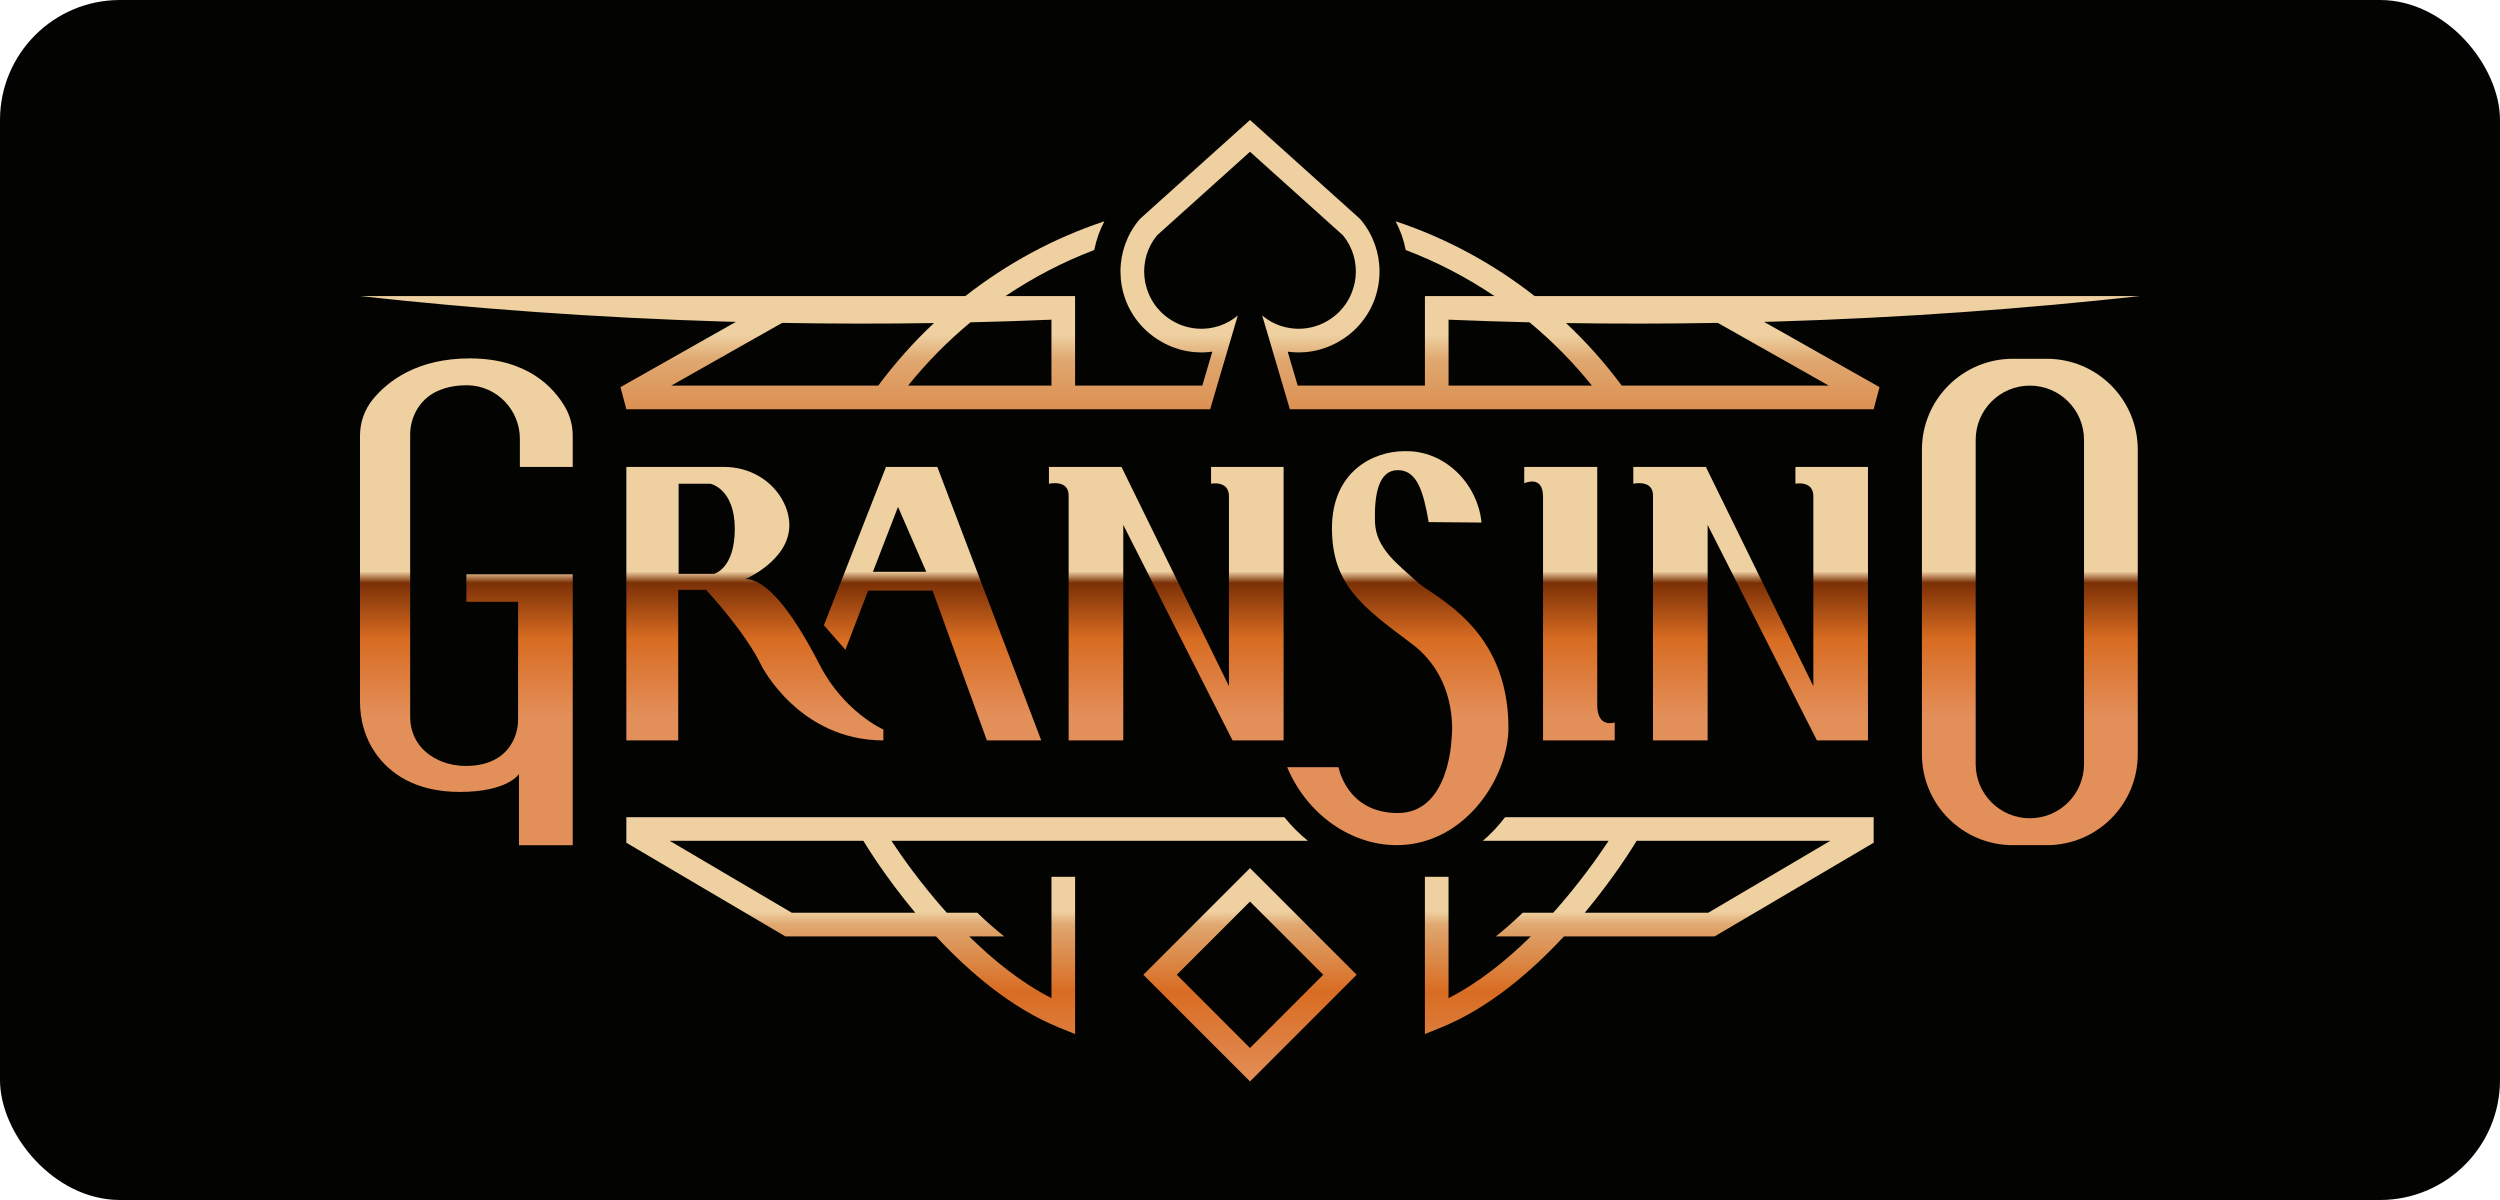 <svg width="125" height="60" viewBox="0 0 125 60" fill="none" xmlns="http://www.w3.org/2000/svg">
<rect width="125" height="60" rx="6" fill="#030402"/>
<path d="M28.636 23.346V21.788C28.636 21.293 28.512 20.805 28.266 20.375C27.706 19.393 26.382 17.92 23.486 17.92C20.847 17.92 19.39 19.061 18.652 19.956C18.229 20.47 18 21.116 18 21.782V35.092C18 36.014 18.258 36.929 18.792 37.681C19.472 38.638 20.721 39.596 22.993 39.596C25.396 39.596 25.949 38.7 25.949 38.7V42.26H28.636V28.713H23.318V30.09H25.904V35.982C25.904 36.785 25.5 37.556 24.799 37.947C24.431 38.152 23.948 38.297 23.318 38.297C22.396 38.297 21.749 37.979 21.31 37.614C20.794 37.185 20.508 36.539 20.508 35.868V21.737C20.508 20.856 20.97 20.018 21.752 19.613C22.149 19.408 22.662 19.264 23.318 19.264C23.341 19.264 23.363 19.264 23.385 19.264C24.837 19.288 25.994 20.49 25.994 21.943V23.346H28.636Z" fill="url(#paint0_linear_169_153108)"/>
<path d="M40.989 33.25C39.504 30.364 38.256 28.953 37.273 28.953C37.273 28.953 39.467 28.012 39.467 26.265C39.467 25.828 39.344 25.427 39.159 25.072C38.597 23.989 37.439 23.346 36.217 23.346H31.317V37.02H33.912V29.489H35.302C35.302 29.489 37.273 31.593 38.079 33.295C38.079 33.295 39.963 37.02 44.168 37.02V36.476C44.168 36.476 42.199 35.602 40.989 33.25ZM35.694 28.695H33.931V24.186H35.515C35.515 24.186 36.739 24.424 36.739 26.441C36.739 28.457 35.694 28.695 35.694 28.695Z" fill="url(#paint1_linear_169_153108)"/>
<path d="M46.867 23.346H44.3L41.195 31.262L42.27 32.487L43.405 29.53H46.629L49.344 37.02H52.062L46.867 23.346ZM43.646 28.589L44.901 25.344L46.312 28.589H43.646Z" fill="url(#paint2_linear_169_153108)"/>
<path d="M52.447 23.346V24.186C52.447 24.186 53.432 23.962 53.432 24.768V37.02H56.164V26.246L61.627 37.02H64.18V23.346H60.553V24.186C60.553 24.186 61.448 24.007 61.448 24.813V34.307L56.074 23.346H52.447Z" fill="url(#paint3_linear_169_153108)"/>
<path d="M81.665 23.346V24.186C81.665 24.186 82.65 23.962 82.65 24.768V37.02H85.382V26.246L90.846 37.02H93.398V23.346H89.771V24.186C89.771 24.186 90.667 24.007 90.667 24.813V34.307L85.293 23.346H81.665Z" fill="url(#paint4_linear_169_153108)"/>
<path d="M70.226 22.559C72.226 22.502 73.879 24.167 74.077 26.127L71.435 26.105C71.167 24.569 70.853 23.507 69.89 23.507C68.927 23.507 68.711 24.716 68.748 26.09C68.785 27.452 69.951 28.25 70.853 29.09C71.676 29.858 75.421 31.352 75.421 36.39C75.421 38.746 73.454 41.932 70.315 42.234C67.892 42.467 65.431 40.919 64.359 38.36H66.927C66.927 38.36 67.33 40.652 69.89 40.652C72.45 40.652 72.57 37.021 72.57 37.021C72.57 37.021 73.047 34.024 70.569 32.173C68.091 30.322 66.598 29.217 66.598 26.41C66.598 23.604 68.629 22.559 70.226 22.559Z" fill="url(#paint5_linear_169_153108)"/>
<path d="M76.212 23.346V24.164C76.212 24.164 77.152 23.716 77.152 24.835V37.02H80.735V36.121C80.735 36.121 79.862 36.435 79.862 35.248V23.346H76.212Z" fill="url(#paint6_linear_169_153108)"/>
<path d="M102.343 17.939H100.641C98.131 17.939 96.096 19.974 96.096 22.484V37.713C96.096 40.223 98.131 42.258 100.641 42.258H102.343C104.853 42.258 106.888 40.223 106.888 37.713V22.484C106.888 19.974 104.853 17.939 102.343 17.939ZM104.201 38.204C104.201 39.7 102.988 40.913 101.492 40.913C99.996 40.913 98.784 39.7 98.784 38.204V21.992C98.784 20.496 99.996 19.281 101.492 19.281C102.242 19.281 102.918 19.584 103.407 20.075C103.898 20.567 104.201 21.243 104.201 21.992V38.204Z" fill="url(#paint7_linear_169_153108)"/>
<path d="M52.573 49.907C51.058 49.136 49.663 48.006 48.46 46.82H50.209C49.744 46.449 49.294 46.054 48.867 45.638H47.34C46.049 44.196 45.083 42.818 44.57 42.04H65.395C64.965 41.693 64.568 41.296 64.216 40.859H31.317V42.137L39.268 46.82H46.803C48.451 48.595 50.559 50.405 52.941 51.372L53.755 51.703V43.839H52.573V49.907ZM39.59 45.638L33.484 42.04H43.168C43.357 42.355 44.291 43.872 45.763 45.638H39.59Z" fill="url(#paint8_linear_169_153108)"/>
<path d="M75.254 40.859C74.928 41.289 74.557 41.688 74.143 42.04H80.43C79.917 42.818 78.951 44.196 77.66 45.638H76.133C75.706 46.054 75.256 46.449 74.791 46.82H76.54C75.337 48.006 73.942 49.136 72.427 49.907V43.839H71.245V51.703L72.058 51.372C74.441 50.405 76.549 48.595 78.197 46.82H85.732L93.683 42.137V40.859H75.254ZM85.41 45.638H79.237C80.709 43.872 81.643 42.355 81.832 42.04H91.516L85.41 45.638Z" fill="url(#paint9_linear_169_153108)"/>
<path d="M57.167 48.738L62.5 54.071L67.833 48.738L62.5 43.406L57.167 48.738ZM62.5 52.4L58.839 48.738L62.5 45.077L66.162 48.738L62.5 52.4Z" fill="url(#paint10_linear_169_153108)"/>
<path d="M88.732 16.08C95.239 15.886 101.344 15.427 107 14.803H76.73C74.666 13.185 72.322 11.909 69.782 11.065C70.019 11.519 70.189 12.001 70.286 12.5C71.859 13.099 73.346 13.875 74.723 14.803H71.246V19.281H64.885L64.384 17.584C64.505 17.602 64.628 17.61 64.751 17.616C64.781 17.617 64.81 17.618 64.84 17.619C64.87 17.619 64.9 17.622 64.93 17.622C64.992 17.622 65.055 17.617 65.118 17.614C65.156 17.612 65.194 17.612 65.233 17.61C65.49 17.59 65.746 17.546 65.997 17.477C66.028 17.468 66.057 17.458 66.087 17.449C66.182 17.42 66.275 17.389 66.368 17.354C66.406 17.339 66.444 17.323 66.482 17.307C66.567 17.271 66.65 17.233 66.733 17.191C66.771 17.172 66.81 17.153 66.848 17.132C66.933 17.086 67.015 17.036 67.097 16.983C67.13 16.963 67.163 16.944 67.195 16.922C67.306 16.846 67.416 16.765 67.523 16.676C68.352 15.986 68.863 15.012 68.96 13.937C69.043 12.996 68.803 12.075 68.278 11.305C68.203 11.195 68.122 11.088 68.036 10.985L67.977 10.923L62.5 6L57.023 10.923L56.964 10.985C56.878 11.088 56.797 11.195 56.722 11.305C56.197 12.075 55.958 12.996 56.04 13.937C56.137 15.012 56.648 15.986 57.477 16.676C57.584 16.765 57.694 16.846 57.806 16.922C57.837 16.944 57.87 16.963 57.903 16.983C57.985 17.036 58.068 17.086 58.152 17.132C58.19 17.153 58.229 17.172 58.267 17.191C58.35 17.233 58.433 17.271 58.518 17.307C58.556 17.323 58.594 17.339 58.632 17.354C58.725 17.389 58.818 17.42 58.913 17.449C58.943 17.458 58.972 17.468 59.003 17.477C59.254 17.546 59.51 17.59 59.767 17.61C59.806 17.612 59.844 17.612 59.882 17.614C59.945 17.617 60.008 17.622 60.07 17.622C60.1 17.622 60.13 17.619 60.16 17.619C60.19 17.618 60.219 17.617 60.248 17.616C60.372 17.61 60.495 17.602 60.616 17.584L60.115 19.281H53.754V14.803H50.277C51.654 13.875 53.141 13.099 54.714 12.5C54.811 12.001 54.981 11.519 55.218 11.065C52.678 11.909 50.334 13.185 48.27 14.803H18C23.656 15.427 29.761 15.886 36.268 16.08C36.446 16.085 36.62 16.089 36.797 16.093L31.024 19.357L31.317 20.463H60.508L60.855 19.281L60.959 18.929L61.413 17.39L61.89 15.776C61.621 16 61.318 16.171 61.002 16.282C60.987 16.286 60.973 16.291 60.959 16.296C60.618 16.408 60.261 16.455 59.905 16.434C59.313 16.4 58.726 16.18 58.234 15.769C58.159 15.707 58.089 15.641 58.022 15.573C58.011 15.562 58.001 15.549 57.99 15.538C57.935 15.48 57.882 15.421 57.832 15.359C57.83 15.356 57.827 15.352 57.824 15.348C57.574 15.032 57.401 14.672 57.303 14.295C57.287 14.235 57.271 14.175 57.259 14.114C57.258 14.106 57.257 14.099 57.256 14.092C57.241 14.007 57.228 13.921 57.22 13.834C57.218 13.813 57.219 13.792 57.217 13.771C57.212 13.702 57.208 13.633 57.208 13.565C57.208 13.508 57.212 13.451 57.216 13.394C57.218 13.361 57.218 13.329 57.221 13.297C57.228 13.22 57.24 13.144 57.254 13.068C57.256 13.055 57.257 13.043 57.259 13.03C57.275 12.947 57.295 12.865 57.319 12.784C57.321 12.777 57.322 12.771 57.324 12.764C57.347 12.684 57.375 12.604 57.406 12.526C57.41 12.518 57.412 12.51 57.415 12.502C57.445 12.428 57.479 12.355 57.516 12.283C57.522 12.271 57.527 12.259 57.533 12.247C57.569 12.179 57.609 12.113 57.651 12.047C57.66 12.033 57.667 12.017 57.677 12.003C57.729 11.924 57.785 11.847 57.846 11.772L62.5 7.588L67.154 11.772C67.215 11.847 67.271 11.924 67.323 12.003C67.332 12.017 67.34 12.033 67.349 12.047C67.391 12.113 67.431 12.179 67.467 12.247C67.473 12.259 67.478 12.271 67.484 12.283C67.521 12.355 67.555 12.428 67.585 12.502C67.588 12.51 67.591 12.518 67.594 12.526C67.625 12.604 67.653 12.684 67.676 12.764C67.678 12.771 67.68 12.777 67.681 12.784C67.705 12.865 67.725 12.947 67.741 13.03C67.743 13.043 67.744 13.055 67.746 13.068C67.76 13.144 67.772 13.22 67.779 13.297C67.782 13.329 67.782 13.361 67.784 13.394C67.788 13.451 67.792 13.508 67.792 13.565C67.792 13.634 67.788 13.703 67.783 13.773C67.781 13.793 67.782 13.814 67.78 13.834C67.772 13.921 67.759 14.007 67.744 14.092C67.743 14.099 67.742 14.106 67.741 14.114C67.729 14.175 67.713 14.235 67.697 14.295C67.599 14.672 67.426 15.032 67.176 15.348C67.173 15.352 67.17 15.356 67.168 15.359C67.118 15.421 67.065 15.48 67.01 15.538C66.999 15.549 66.989 15.562 66.978 15.573C66.912 15.641 66.841 15.707 66.766 15.769C66.274 16.18 65.687 16.4 65.095 16.434C64.74 16.455 64.382 16.408 64.041 16.296C64.027 16.291 64.013 16.286 63.998 16.282C63.682 16.171 63.379 16 63.11 15.776L63.587 17.39L64.041 18.929L64.145 19.281L64.493 20.463H93.683L93.976 19.357L88.203 16.093C88.38 16.089 88.554 16.085 88.732 16.08ZM43.913 19.281H33.56L39.107 16.145C41.704 16.19 44.238 16.192 46.699 16.153C45.68 17.11 44.745 18.155 43.913 19.281ZM52.572 19.281H45.404C46.334 18.124 47.38 17.064 48.522 16.116C49.895 16.083 51.246 16.04 52.572 15.984V19.281ZM72.428 19.281V15.984C73.754 16.04 75.105 16.083 76.478 16.116C77.62 17.064 78.666 18.124 79.596 19.281H72.428ZM91.44 19.281H81.087C80.255 18.155 79.32 17.11 78.301 16.153C80.762 16.192 83.296 16.19 85.893 16.145L91.44 19.281Z" fill="url(#paint11_linear_169_153108)"/>
<defs>
<linearGradient id="paint0_linear_169_153108" x1="23.318" y1="24.052" x2="23.318" y2="35.805" gradientUnits="userSpaceOnUse">
<stop stop-color="#EED0A1"/>
<stop offset="0.385" stop-color="#EED0A1"/>
<stop offset="0.433" stop-color="#7B3006"/>
<stop offset="0.673" stop-color="#D86C22"/>
<stop offset="1" stop-color="#E38F59"/>
</linearGradient>
<linearGradient id="paint1_linear_169_153108" x1="37.742" y1="24.052" x2="37.742" y2="35.805" gradientUnits="userSpaceOnUse">
<stop stop-color="#EED0A1"/>
<stop offset="0.385" stop-color="#EED0A1"/>
<stop offset="0.433" stop-color="#7B3006"/>
<stop offset="0.673" stop-color="#D86C22"/>
<stop offset="1" stop-color="#E38F59"/>
</linearGradient>
<linearGradient id="paint2_linear_169_153108" x1="46.629" y1="24.052" x2="46.629" y2="35.805" gradientUnits="userSpaceOnUse">
<stop stop-color="#EED0A1"/>
<stop offset="0.385" stop-color="#EED0A1"/>
<stop offset="0.433" stop-color="#7B3006"/>
<stop offset="0.673" stop-color="#D86C22"/>
<stop offset="1" stop-color="#E38F59"/>
</linearGradient>
<linearGradient id="paint3_linear_169_153108" x1="58.313" y1="24.052" x2="58.313" y2="35.805" gradientUnits="userSpaceOnUse">
<stop stop-color="#EED0A1"/>
<stop offset="0.385" stop-color="#EED0A1"/>
<stop offset="0.433" stop-color="#7B3006"/>
<stop offset="0.673" stop-color="#D86C22"/>
<stop offset="1" stop-color="#E38F59"/>
</linearGradient>
<linearGradient id="paint4_linear_169_153108" x1="87.532" y1="24.052" x2="87.532" y2="35.805" gradientUnits="userSpaceOnUse">
<stop stop-color="#EED0A1"/>
<stop offset="0.385" stop-color="#EED0A1"/>
<stop offset="0.433" stop-color="#7B3006"/>
<stop offset="0.673" stop-color="#D86C22"/>
<stop offset="1" stop-color="#E38F59"/>
</linearGradient>
<linearGradient id="paint5_linear_169_153108" x1="69.89" y1="24.052" x2="69.89" y2="35.805" gradientUnits="userSpaceOnUse">
<stop stop-color="#EED0A1"/>
<stop offset="0.385" stop-color="#EED0A1"/>
<stop offset="0.433" stop-color="#7B3006"/>
<stop offset="0.673" stop-color="#D86C22"/>
<stop offset="1" stop-color="#E38F59"/>
</linearGradient>
<linearGradient id="paint6_linear_169_153108" x1="78.474" y1="24.052" x2="78.474" y2="35.805" gradientUnits="userSpaceOnUse">
<stop stop-color="#EED0A1"/>
<stop offset="0.385" stop-color="#EED0A1"/>
<stop offset="0.433" stop-color="#7B3006"/>
<stop offset="0.673" stop-color="#D86C22"/>
<stop offset="1" stop-color="#E38F59"/>
</linearGradient>
<linearGradient id="paint7_linear_169_153108" x1="101.492" y1="24.052" x2="101.492" y2="35.805" gradientUnits="userSpaceOnUse">
<stop stop-color="#EED0A1"/>
<stop offset="0.385" stop-color="#EED0A1"/>
<stop offset="0.433" stop-color="#7B3006"/>
<stop offset="0.673" stop-color="#D86C22"/>
<stop offset="1" stop-color="#E38F59"/>
</linearGradient>
<linearGradient id="paint8_linear_169_153108" x1="48.356" y1="40.23" x2="48.356" y2="54.129" gradientUnits="userSpaceOnUse">
<stop stop-color="#EED0A1"/>
<stop offset="0.385" stop-color="#EED0A1"/>
<stop offset="0.433" stop-color="#DFA76F"/>
<stop offset="0.673" stop-color="#D86C22"/>
<stop offset="1" stop-color="#E38F59"/>
</linearGradient>
<linearGradient id="paint9_linear_169_153108" x1="82.464" y1="40.23" x2="82.464" y2="54.129" gradientUnits="userSpaceOnUse">
<stop stop-color="#EED0A1"/>
<stop offset="0.385" stop-color="#EED0A1"/>
<stop offset="0.433" stop-color="#DFA76F"/>
<stop offset="0.673" stop-color="#D86C22"/>
<stop offset="1" stop-color="#E38F59"/>
</linearGradient>
<linearGradient id="paint10_linear_169_153108" x1="62.5" y1="40.23" x2="62.5" y2="54.129" gradientUnits="userSpaceOnUse">
<stop stop-color="#EED0A1"/>
<stop offset="0.385" stop-color="#EED0A1"/>
<stop offset="0.433" stop-color="#DFA76F"/>
<stop offset="0.673" stop-color="#D86C22"/>
<stop offset="1" stop-color="#E38F59"/>
</linearGradient>
<linearGradient id="paint11_linear_169_153108" x1="62.5" y1="6.616" x2="62.5" y2="32.947" gradientUnits="userSpaceOnUse">
<stop stop-color="#EED0A1"/>
<stop offset="0.385" stop-color="#EED0A1"/>
<stop offset="0.433" stop-color="#DFA76F"/>
<stop offset="0.673" stop-color="#D86C22"/>
<stop offset="1" stop-color="#E38F59"/>
</linearGradient>
</defs>
</svg>
